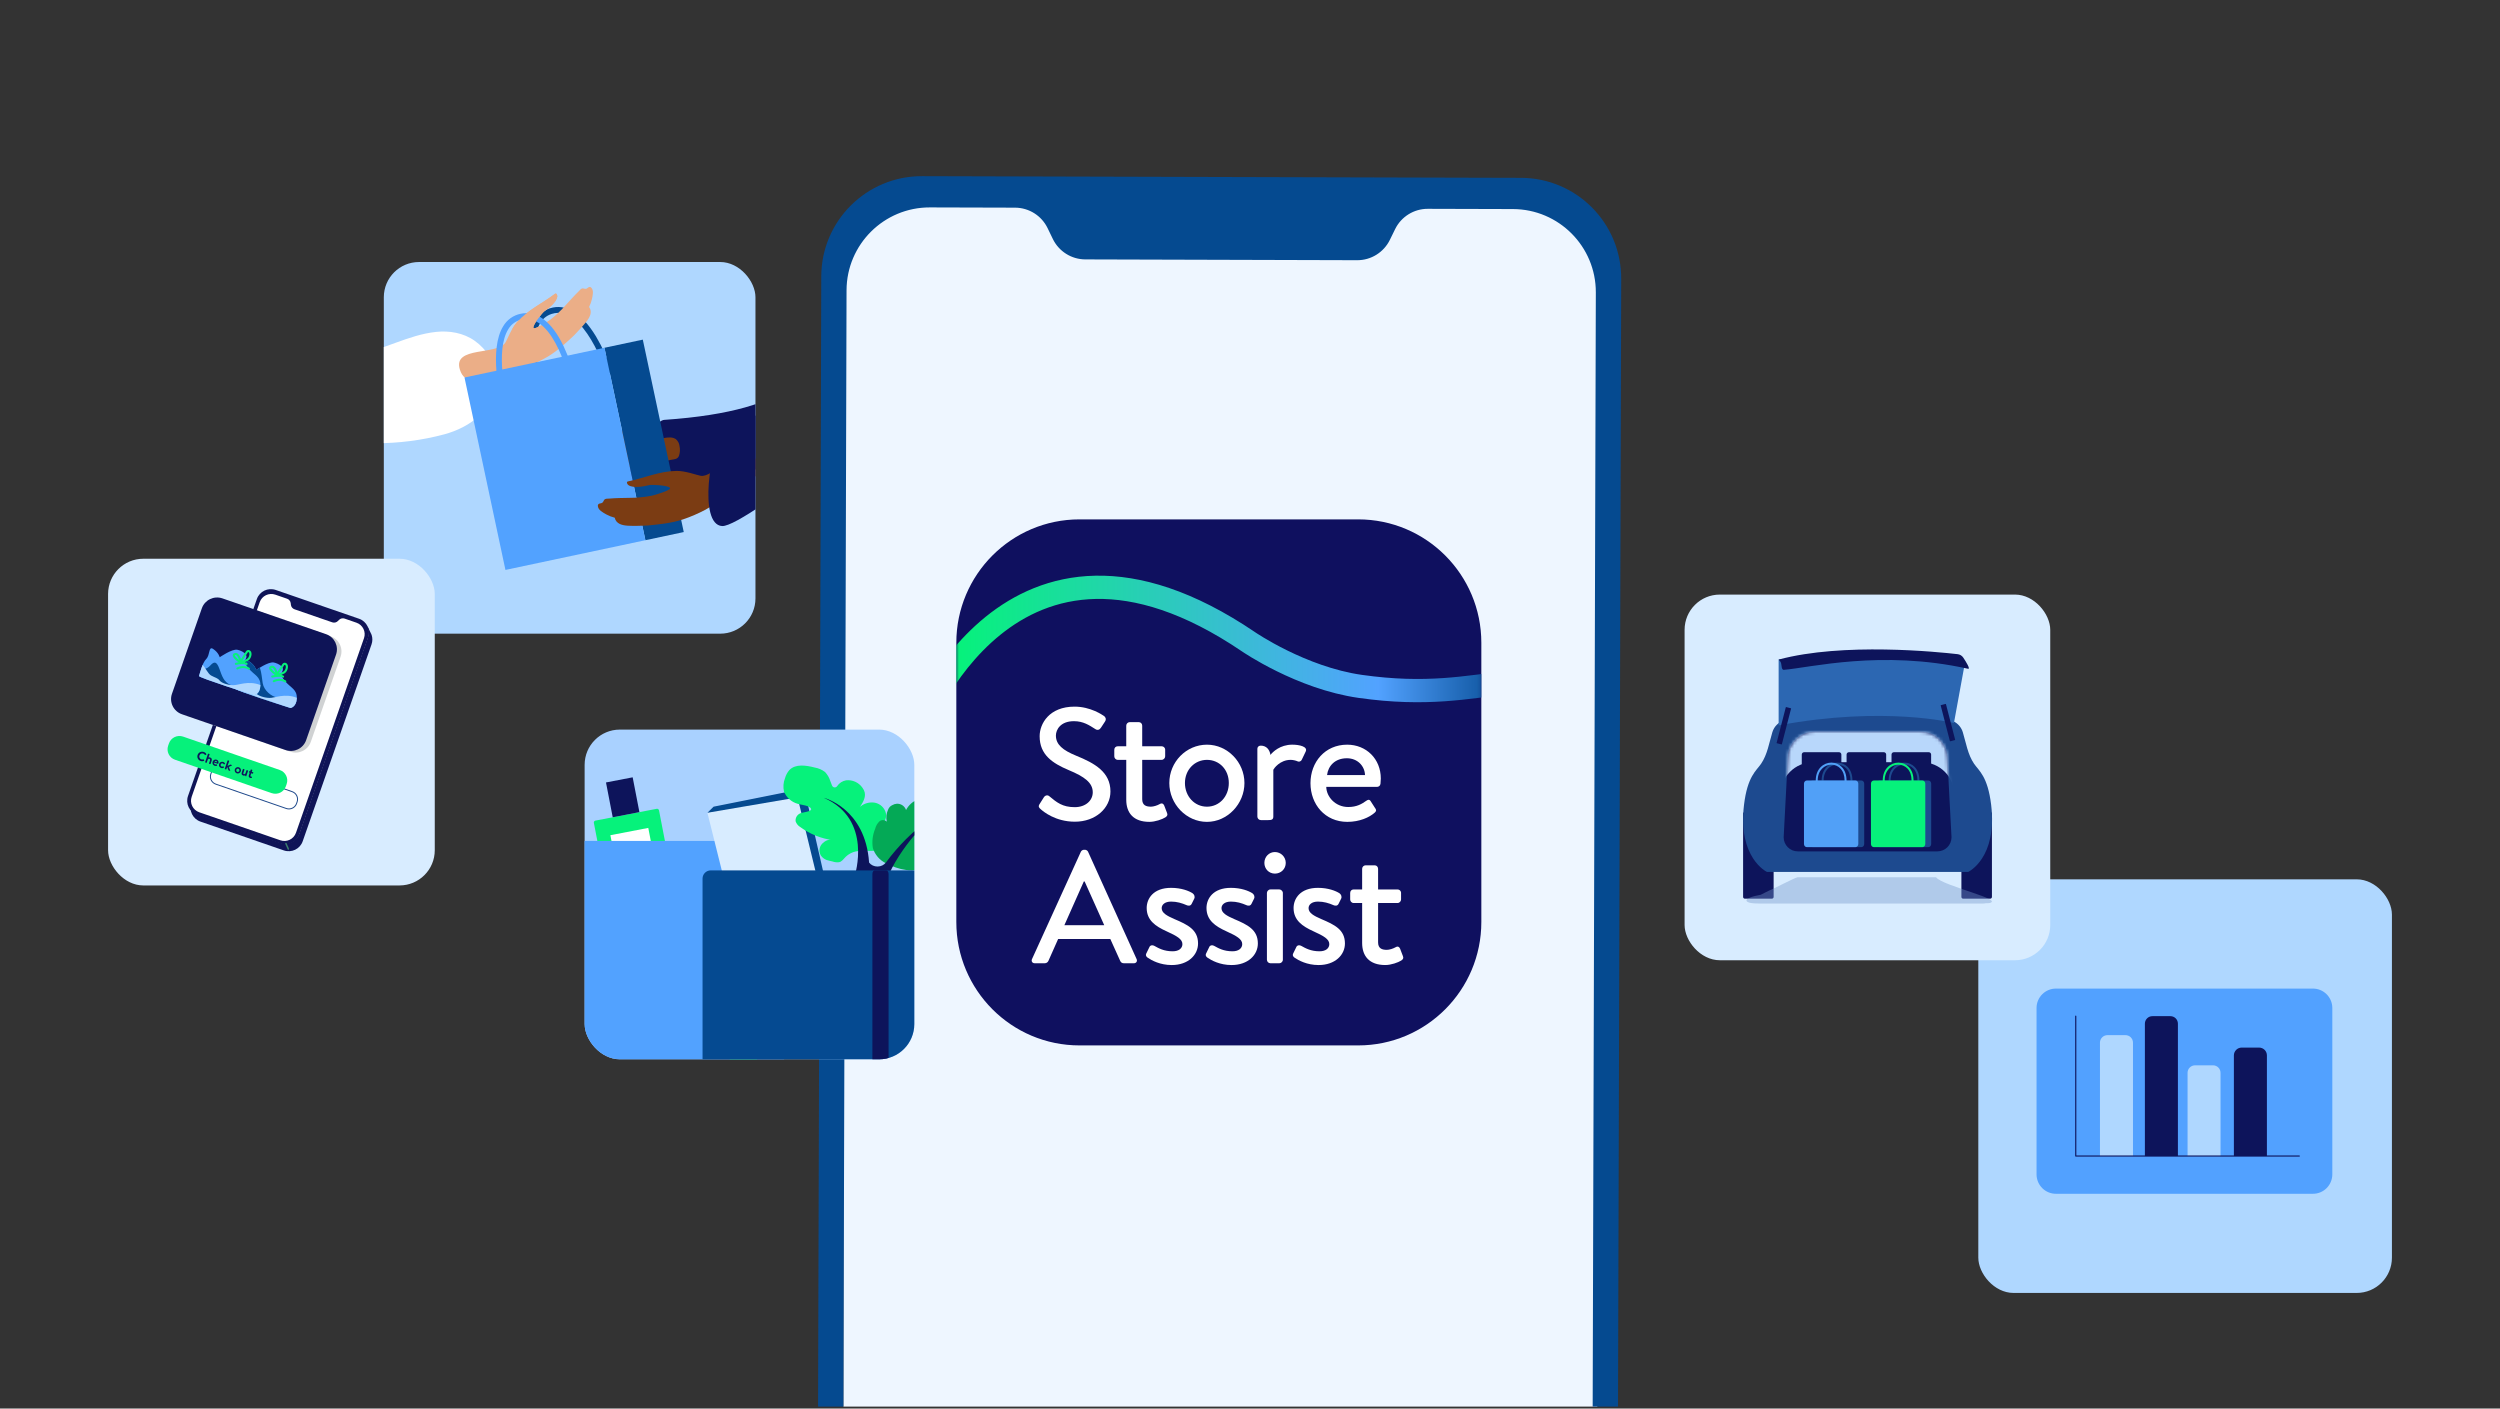 <svg width="820" height="462" viewBox="0 0 820 462" fill="none" xmlns="http://www.w3.org/2000/svg">
<rect x="0" y="0" width="820" height="462" fill="#333333" stroke="none"/>
<g clip-path="url(#clip0_1303_5)">
<g clip-path="url(#clip1_1303_5)">
<rect x="125.891" y="85.94" width="121.902" height="121.905" rx="11.558" fill="#AFD7FF"/>
<path d="M217.832 137.719C262.361 134.65 266.231 121.384 278.667 106.284L273.599 148.701C273.599 148.701 212.544 162.165 206.937 158.903C201.331 155.641 214.285 137.963 217.832 137.719Z" fill="#0D145B"/>
<path d="M200.814 122.029L198.972 122.617C198.898 122.385 191.505 99.612 180.973 102.96C180.073 103.235 179.241 103.698 178.533 104.318C177.826 104.938 177.258 105.701 176.868 106.556C173.194 113.976 178.497 128.914 178.551 129.062L176.734 129.72C176.506 129.077 171.099 113.892 175.135 105.701C175.642 104.614 176.372 103.645 177.277 102.856C178.182 102.067 179.241 101.476 180.388 101.12C185.598 99.468 190.787 102.639 195.457 110.301C197.651 114.011 199.447 117.942 200.814 122.029V122.029Z" fill="#054A90"/>
<path d="M155.729 111.8C151.99 109.134 147.311 108.406 143.012 108.866C133.743 109.856 125.577 114.965 116.412 116.41C114.87 116.64 113.31 116.731 111.752 116.682C110.826 116.682 109.9 116.603 108.979 116.509C108.618 116.469 108.256 116.425 107.9 116.375C107.959 116.375 106.647 116.153 106.503 116.123C104.827 115.769 103.173 115.315 101.552 114.763C100.736 114.486 99.927 114.184 99.125 113.857C98.63 113.664 98.135 113.457 97.684 113.249L97.476 113.16L96.773 112.819C92.88 110.875 89.187 108.555 85.746 105.894C84.968 105.3 84.206 104.697 83.453 104.073L82.601 103.341C82.129 102.936 81.664 102.525 81.205 102.11C79.279 100.378 77.412 98.578 75.58 96.743C68.305 89.467 61.561 81.617 53.941 74.731C51.96 72.936 48.865 72.342 46.954 74.489C45.349 76.294 44.874 79.712 46.8 81.676C46.8 82.143 46.874 82.607 47.018 83.051C50.415 93.274 53.81 103.496 57.204 113.719C56.93 114.005 56.7 114.33 56.52 114.683C55.178 117.424 56.169 120.011 58.392 121.851C82.656 141.963 116.407 150.332 145.681 142.472C154.03 140.232 162.77 134.256 162.473 123.968C162.339 118.942 159.69 114.604 155.729 111.8Z" fill="white"/>
<path d="M154.946 124.695C153.144 124.616 151.623 123.78 150.826 121.183C148.43 113.388 163.339 116.697 165.865 112.2C166.543 110.989 167.796 107.645 169.613 105.612C173.168 101.625 177.774 99.592 182.067 96.347C182.493 96.026 182.869 96.802 182.785 97.307C182.478 99.206 179.868 101.145 178.546 102.095C177.853 102.59 174.669 106.611 174.971 107.536C175.223 108.327 179.923 105.285 180.448 104.895C182.318 103.444 184.042 101.816 185.597 100.032C186.974 98.548 188.316 96.995 189.782 95.581C189.965 95.407 190.193 95.155 190.455 94.888C191.158 94.265 191.594 94.834 192.213 94.73C192.753 94.641 193.119 93.775 193.852 94.275C194.872 95.21 194.397 96.871 194.164 98.069C193.961 98.979 193.643 99.86 193.218 100.69C194.406 102.308 193.466 104.024 192.386 105.434C191.604 106.448 189.039 109.292 188.341 109.95C185.899 112.24 183.116 114.896 179.68 116.974C177.483 118.25 175.186 119.346 172.812 120.253C168.851 121.574 168.147 121.791 165.879 122.4C164.008 122.895 162.121 123.355 160.23 123.795C158.457 124.22 156.585 124.769 154.946 124.695Z" fill="#EBAE87"/>
<path d="M222.889 146.37C222.813 145.469 222.382 144.635 221.691 144.05C219.71 142.66 216.16 144.218 214.026 144.545C212.639 144.772 209.678 145.608 208.396 144.654C207.48 143.976 205.425 141.884 203.365 140.964C199.349 139.163 195.204 139.178 190.886 138.184C190.46 138.085 190.441 138.792 190.668 139.143C191.54 140.469 194.135 141.053 195.467 141.32C196.155 141.463 199.923 143.412 199.988 144.213C200.062 144.891 195.531 144.179 194.981 144.065C193.087 143.605 191.243 142.961 189.475 142.141C187.935 141.473 186.415 140.771 184.835 140.202C184.642 140.133 184.385 140.019 184.097 139.905C183.36 139.673 183.221 140.246 182.726 140.4C182.231 140.553 181.735 139.989 181.339 140.612C180.889 141.656 181.8 142.744 182.379 143.58C182.838 144.197 183.373 144.752 183.974 145.232C183.622 146.845 184.909 147.819 186.192 148.517C187.118 149.011 190.005 150.292 190.748 150.55C193.357 151.455 196.333 152.528 199.621 152.924C201.701 153.146 203.796 153.199 205.885 153.082C209.317 152.741 209.906 152.677 211.827 152.375C214.521 151.95 217.2 151.415 219.869 150.861C221.067 150.619 222.201 150.728 222.696 149.536C223.047 148.517 223.114 147.423 222.889 146.37V146.37Z" fill="#7B3C13"/>
<path d="M189.034 125.734L187.148 126.134C187.098 125.897 181.983 102.51 171.173 104.805C170.248 104.989 169.372 105.368 168.604 105.915C167.835 106.462 167.192 107.167 166.717 107.981C162.329 115.015 166.142 130.393 166.182 130.546L164.31 131.016C164.142 130.353 160.26 114.693 165.078 106.962C165.69 105.928 166.512 105.034 167.491 104.337C168.47 103.64 169.584 103.156 170.762 102.916C176.105 101.783 180.978 105.453 184.85 113.536C186.672 117.443 188.075 121.531 189.034 125.734V125.734Z" fill="#52A2FF"/>
<path d="M210.84 111.399L198.261 114.07L211.691 177.186L224.27 174.515L210.84 111.399Z" fill="#054A90"/>
<path d="M198.261 114.071L152.354 123.818L165.784 186.934L211.691 177.186L198.261 114.071Z" fill="#52A2FF"/>
<path d="M177.329 107.897C177.31 107.564 177.264 107.233 177.19 106.908C176.076 107.506 175.085 107.897 174.971 107.561C174.669 106.631 177.853 102.614 178.547 102.12C179.869 101.17 182.478 99.231 182.785 97.332C182.87 96.837 182.493 96.05 182.067 96.372C177.774 99.617 173.154 101.65 169.613 105.636C169.007 106.338 168.474 107.101 168.024 107.912C171.124 107.922 174.229 107.966 177.329 107.897Z" fill="#EBAE87"/>
<path d="M247.599 150.243C247.316 149.743 246.937 149.305 246.485 148.952C246.032 148.599 245.514 148.339 244.96 148.186C241.898 147.628 238.607 151.349 236.3 152.909C234.812 153.917 231.804 156.478 229.799 156.059C228.376 155.781 224.828 154.433 221.947 154.458C216.307 154.514 211.486 156.763 205.914 157.919C205.368 158.064 205.72 158.87 206.179 159.162C207.907 160.239 211.264 159.51 212.937 159.123C213.815 158.89 219.227 159.183 219.764 160.065C220.213 160.812 214.54 162.428 213.856 162.577C211.401 163.058 208.906 163.298 206.405 163.293C204.253 163.34 202.097 163.343 199.949 163.527C199.686 163.551 199.301 163.562 198.938 163.58C197.945 163.706 198.1 164.46 197.583 164.867C197.067 165.274 196.191 164.922 196.083 165.851C196.117 167.313 197.772 168.095 198.884 168.738C199.749 169.209 200.672 169.569 201.628 169.808C202.094 171.878 204.112 172.319 205.985 172.438C207.324 172.528 211.385 172.465 212.392 172.368C215.91 172.023 219.953 171.669 224.006 170.366C226.551 169.508 229.021 168.444 231.393 167.184C235.21 164.946 235.86 164.549 237.91 163.183C240.825 161.237 243.657 159.176 246.477 157.098C247.743 156.17 249.122 155.691 249.061 154.032C248.926 152.66 248.42 151.35 247.599 150.243V150.243Z" fill="#7B3C13"/>
<path d="M236.893 143.264C283.873 114.932 280.665 98.251 285.798 74.761L304.044 123.996C304.044 123.996 244.82 172.966 236.859 172.543C228.897 172.12 233.151 145.52 236.893 143.264Z" fill="#0D145B"/>
</g>
<rect x="35.448" y="183.268" width="107.155" height="107.158" rx="11.558" fill="#D8ECFF"/>
<g clip-path="url(#clip2_1303_5)">
<path d="M121.865 211.348L99.28 275.955C98.4 278.475 95.632 279.808 93.097 278.934L65.759 269.489C63.224 268.615 61.883 265.863 62.765 263.342L85.349 198.735C86.231 196.214 88.996 194.881 91.532 195.758L118.869 205.2H118.872C119.482 205.412 120.026 205.731 120.481 206.136L120.597 205.512L121.393 207.202L121.899 208.279C122.214 209.243 122.225 210.315 121.864 211.348H121.865Z" fill="#0F1457"/>
<path d="M121.9 208.279L121.394 207.201C121.606 207.538 121.776 207.901 121.9 208.279Z" fill="#0F1457"/>
<path d="M117.638 203.114L90.439 193.719C87.918 192.849 85.163 194.174 84.287 196.68L61.817 260.955C60.941 263.461 62.274 266.199 64.796 267.07L91.994 276.465C94.515 277.336 97.269 276.01 98.145 273.505L120.616 209.229C121.492 206.724 120.159 203.985 117.638 203.115" fill="white"/>
<path d="M117.774 202.949L90.434 193.505C87.9 192.629 85.132 193.961 84.251 196.48L61.666 261.088C60.785 263.607 62.125 266.359 64.659 267.235L91.999 276.678C94.533 277.554 97.301 276.222 98.182 273.703L120.767 209.095C121.648 206.576 120.308 203.824 117.774 202.949ZM97.078 273.156C96.349 275.24 94.06 276.342 91.964 275.618L65.347 266.424C63.251 265.7 62.142 263.425 62.87 261.341L85.187 197.509C85.915 195.425 88.204 194.323 90.3 195.047L94.186 196.39C94.821 196.609 95.273 197.168 95.352 197.831L95.42 198.399C95.499 199.062 95.952 199.622 96.586 199.84L108.993 204.128C109.627 204.347 110.331 204.186 110.807 203.715L111.215 203.311C111.69 202.84 112.396 202.678 113.029 202.898L116.915 204.241C119.011 204.965 120.119 207.24 119.391 209.324L97.076 273.157L97.078 273.156Z" fill="#0F1457"/>
<path d="M94.561 278.734C94.469 278.729 94.387 278.673 94.351 278.589L93.557 276.784C93.508 276.659 93.569 276.517 93.694 276.468C93.813 276.42 93.949 276.474 94.004 276.589L94.798 278.395C94.852 278.519 94.795 278.661 94.671 278.714C94.636 278.729 94.599 278.736 94.56 278.734" fill="#3A806C"/>
<path d="M94.606 265.485C94.344 265.47 94.087 265.419 93.841 265.334L70.737 257.354C69.271 256.847 68.496 255.256 69.004 253.799L69.196 253.25C69.707 251.795 71.307 251.024 72.772 251.529L95.877 259.51C97.342 260.018 98.117 261.608 97.609 263.065L97.418 263.615C97.004 264.793 95.857 265.556 94.604 265.487M93.947 265.031C95.243 265.478 96.659 264.797 97.11 263.509L97.302 262.959C97.75 261.671 97.064 260.264 95.77 259.815L72.665 251.833C71.37 251.388 69.955 252.069 69.502 253.356L69.311 253.904C68.86 255.192 69.545 256.6 70.842 257.048L93.947 265.03V265.031Z" fill="#1F498B"/>
<path d="M89.129 260.151L57.397 249.188C55.5 248.533 54.496 246.472 55.155 244.587L55.419 243.832C56.077 241.947 58.151 240.949 60.047 241.603L91.781 252.565C93.678 253.221 94.682 255.281 94.022 257.167L93.758 257.921C93.099 259.807 91.026 260.805 89.129 260.15" fill="#06F17B"/>
<path d="M95.226 246.557L61.373 234.862C58.619 233.911 57.163 230.921 58.12 228.184L67.882 200.255C68.839 197.518 71.846 196.071 74.6 197.021H74.602L108.457 208.716C111.211 209.667 112.667 212.657 111.71 215.394V215.397L101.946 243.327C100.989 246.064 97.981 247.512 95.228 246.56" fill="#D0D2D3"/>
<path d="M66.826 246.642C67.244 246.785 67.501 247.019 67.695 247.366C67.721 247.412 67.704 247.461 67.659 247.483L67.317 247.656C67.277 247.679 67.236 247.666 67.215 247.62C67.093 247.409 66.893 247.24 66.662 247.161C66.133 246.98 65.588 247.286 65.409 247.804C65.231 248.318 65.478 248.889 66.007 249.07C66.255 249.155 66.498 249.132 66.721 249.051C66.763 249.034 66.808 249.052 66.824 249.087L66.99 249.437C67.012 249.477 66.986 249.527 66.947 249.546C66.572 249.722 66.172 249.727 65.805 249.602C64.978 249.32 64.537 248.439 64.821 247.616C65.105 246.794 65.999 246.359 66.826 246.641V246.642Z" fill="#0D145B"/>
<path d="M68.217 247.264C68.233 247.219 68.293 247.189 68.339 247.204L68.673 247.318C68.723 247.336 68.748 247.394 68.734 247.44L68.385 248.447C68.509 248.398 68.701 248.375 68.929 248.453C69.537 248.661 69.558 249.136 69.394 249.614L69.064 250.568C69.047 250.617 68.988 250.642 68.942 250.628L68.608 250.513C68.558 250.496 68.531 250.442 68.547 250.392L68.878 249.434C68.969 249.171 68.905 248.97 68.677 248.893C68.454 248.817 68.282 248.914 68.166 249.09L67.805 250.138C67.786 250.191 67.748 250.221 67.673 250.194L67.347 250.082C67.301 250.066 67.27 250.01 67.287 249.961L68.217 247.264Z" fill="#0D145B"/>
<path d="M71.058 249.179C71.554 249.348 71.807 249.844 71.631 250.358C71.621 250.387 71.594 250.451 71.58 250.479C71.558 250.527 71.499 250.548 71.459 250.535L70.234 250.117C70.158 250.352 70.281 250.624 70.558 250.72C70.749 250.785 70.905 250.76 71.016 250.72C71.075 250.698 71.126 250.71 71.141 250.762L71.228 251.031C71.248 251.079 71.236 251.125 71.177 251.152C70.963 251.236 70.687 251.275 70.376 251.168C69.806 250.974 69.565 250.386 69.752 249.843C69.937 249.308 70.491 248.987 71.058 249.18V249.179ZM71.154 250.053C71.209 249.865 71.11 249.671 70.9 249.598C70.668 249.519 70.471 249.609 70.38 249.788L71.154 250.052V250.053Z" fill="#0D145B"/>
<path d="M73.221 249.917C73.518 250.018 73.707 250.226 73.822 250.48C73.849 250.536 73.81 250.581 73.755 250.609L73.515 250.74C73.458 250.77 73.42 250.734 73.396 250.685C73.334 250.568 73.25 250.452 73.072 250.391C72.775 250.29 72.488 250.449 72.388 250.741C72.286 251.036 72.408 251.336 72.707 251.438C72.917 251.51 73.069 251.433 73.184 251.366C73.225 251.344 73.285 251.354 73.309 251.396L73.442 251.615C73.472 251.672 73.478 251.724 73.428 251.762C73.18 251.957 72.873 252.018 72.534 251.903C71.976 251.712 71.671 251.135 71.869 250.564C72.061 250.005 72.657 249.726 73.223 249.919L73.221 249.917Z" fill="#0D145B"/>
<path d="M74.652 249.459C74.668 249.414 74.728 249.385 74.773 249.4L75.108 249.514C75.158 249.531 75.183 249.59 75.168 249.635L74.613 251.243L75.499 250.805C75.542 250.787 75.585 250.77 75.638 250.787L76.026 250.921C76.105 250.947 76.104 251.044 76.04 251.082L75.028 251.563L75.516 252.718C75.547 252.789 75.491 252.861 75.412 252.834L75.006 252.696C74.973 252.684 74.942 252.656 74.937 252.63L74.513 251.53L74.235 252.331C74.218 252.38 74.163 252.407 74.114 252.391L73.779 252.276C73.733 252.26 73.703 252.205 73.719 252.155L74.649 249.458L74.652 249.459Z" fill="#0D145B"/>
<path d="M78.352 251.668C78.893 251.853 79.175 252.455 78.992 252.99C78.804 253.533 78.209 253.839 77.666 253.654C77.128 253.47 76.847 252.865 77.035 252.322C77.219 251.787 77.814 251.485 78.352 251.668ZM77.828 253.185C78.106 253.28 78.411 253.118 78.512 252.826C78.614 252.535 78.468 252.231 78.191 252.137C77.914 252.042 77.616 252.198 77.516 252.485C77.417 252.773 77.553 253.091 77.83 253.185H77.828Z" fill="#0D145B"/>
<path d="M79.677 252.267C79.696 252.214 79.749 252.191 79.799 252.207L80.134 252.322C80.183 252.339 80.211 252.39 80.194 252.443L79.846 253.45C79.759 253.702 79.802 253.859 80.037 253.939C80.248 254.01 80.412 253.855 80.498 253.7L80.854 252.668C80.879 252.593 80.91 252.585 80.989 252.613L81.312 252.724C81.361 252.741 81.389 252.792 81.372 252.845L80.772 254.584C80.756 254.629 80.709 254.659 80.644 254.636C80.47 254.576 80.409 254.446 80.427 254.301C80.288 254.368 80.039 254.462 79.757 254.366C79.166 254.164 79.165 253.755 79.331 253.273L79.679 252.266L79.677 252.267Z" fill="#0D145B"/>
<path d="M81.717 253.376C81.668 253.358 81.646 253.301 81.661 253.256L81.757 252.976C81.776 252.923 81.826 252.899 81.875 252.915L82.061 252.979L82.243 252.453C82.261 252.404 82.32 252.379 82.365 252.394L82.704 252.509C82.753 252.527 82.776 252.58 82.76 252.629L82.578 253.155L83.025 253.306C83.075 253.324 83.103 253.374 83.085 253.427L82.989 253.707C82.973 253.752 82.917 253.783 82.867 253.767L82.42 253.615L82.156 254.38C82.092 254.565 82.15 254.668 82.27 254.709C82.353 254.737 82.472 254.75 82.53 254.747C82.591 254.745 82.627 254.786 82.621 254.834L82.589 255.099C82.585 255.152 82.551 255.183 82.496 255.192C82.417 255.207 82.222 255.209 82.024 255.141C81.634 255.008 81.478 254.674 81.626 254.243L81.903 253.442L81.717 253.378V253.376Z" fill="#0D145B"/>
<path d="M93.668 246.014L59.671 234.27C56.905 233.315 55.444 230.313 56.405 227.563L66.209 199.517C67.17 196.768 70.19 195.315 72.954 196.269H72.957L106.954 208.013C109.718 208.969 111.181 211.972 110.22 214.72V214.722L100.415 242.77C99.454 245.519 96.434 246.973 93.668 246.017" fill="#0E1457"/>
<path d="M81.839 217.018C83.693 218.247 84.01 219.755 84.01 219.755C84.01 219.755 88.1 216.918 89.807 217.297C91.513 217.677 93.125 218.784 92.749 219.847C92.373 220.91 91.686 221.321 93.568 223.5C95.45 225.678 97.451 226.144 97.352 229.023C97.255 231.903 95.296 232.233 95.296 232.233C95.296 232.233 77.047 226.434 77.229 225.917C77.412 225.401 78.25 221.653 79.582 220.338C80.914 219.023 80.305 216 81.839 217.018Z" fill="#52A2FF"/>
<path d="M79.582 220.338C80.914 219.023 80.305 216 81.839 217.018C83.693 218.247 84.01 219.755 84.01 219.755C84.01 219.755 84.51 219.408 85.233 218.973C85.817 220.703 85.911 222.584 86.164 224.072C86.585 226.554 89.066 228.418 90.696 228.707C91.924 228.925 90.421 229.917 89.604 230.394C84.266 228.648 77.113 226.241 77.228 225.916C77.412 225.4 78.25 221.651 79.582 220.337V220.338Z" fill="#054A91"/>
<path d="M95.296 232.234C95.296 232.234 77.047 226.435 77.229 225.919C77.351 225.574 77.764 223.794 78.422 222.256C79.217 222.99 80.14 225.176 81.189 225.746C82.597 226.51 83.34 226.552 83.97 227.371C84.601 228.189 86.528 228.862 88.402 228.92C90.101 228.972 93.386 227.304 97.354 228.869C97.354 228.921 97.354 228.971 97.352 229.026C97.255 231.906 95.296 232.236 95.296 232.236V232.234Z" fill="#B0D8FF"/>
<path d="M89.686 223.762C89.777 223.794 89.88 223.787 89.971 223.737C90.043 223.697 91.775 222.752 93.378 223.794C93.538 223.898 93.754 223.852 93.858 223.691C93.964 223.53 93.918 223.315 93.758 223.211C91.801 221.937 89.721 223.083 89.632 223.132C89.465 223.227 89.405 223.438 89.498 223.606C89.541 223.683 89.608 223.737 89.686 223.763V223.762Z" fill="#06F27B"/>
<path d="M89.203 222.241C89.263 222.262 89.33 222.266 89.397 222.25C90.342 222.025 92.053 221.819 92.62 222.221C92.777 222.331 92.994 222.294 93.105 222.137C93.216 221.98 93.18 221.763 93.023 221.653C92.016 220.939 89.52 221.508 89.239 221.574C89.053 221.619 88.936 221.806 88.979 221.993C89.007 222.113 89.094 222.204 89.201 222.241H89.203Z" fill="#06F27B"/>
<path d="M90.631 221.738C90.307 221.608 90.047 221.339 89.948 221.227C89.485 220.886 88.163 219.833 88.283 219.036C88.308 218.871 88.416 218.572 88.857 218.417C89.177 218.304 89.501 218.329 89.792 218.487C90.276 218.751 90.679 219.38 90.991 220.362C91.499 219.572 92.319 218.293 92.622 217.819C92.888 217.401 93.37 217.254 93.794 217.46C94.326 217.718 94.682 218.486 94.279 219.624C93.826 220.902 92.754 221.207 92.045 221.409C91.826 221.472 91.579 221.541 91.508 221.608C91.347 221.755 91.149 221.826 90.934 221.811C90.919 221.811 90.903 221.809 90.888 221.807L90.713 222.08L90.631 221.739V221.738ZM89.085 219.073C89.006 219.101 88.975 219.129 88.971 219.134C88.915 219.323 89.517 220.042 90.357 220.662C90.005 219.511 89.622 219.187 89.458 219.098C89.433 219.085 89.408 219.073 89.383 219.063C89.288 219.03 89.193 219.033 89.086 219.071L89.085 219.073ZM93.207 218.192C92.889 218.688 92.002 220.071 91.504 220.847C91.614 220.809 91.733 220.775 91.859 220.739C92.497 220.558 93.292 220.332 93.624 219.393C93.9 218.615 93.694 218.185 93.488 218.085C93.478 218.081 93.47 218.077 93.461 218.075C93.365 218.042 93.275 218.081 93.204 218.192H93.207Z" fill="#06F27B"/>
<path d="M69.89 212.841C71.744 214.071 72.062 215.578 72.062 215.578C72.062 215.578 76.151 212.741 77.858 213.121C79.565 213.5 81.176 214.607 80.8 215.67C80.424 216.733 79.737 217.145 81.619 219.323C83.501 221.501 85.503 221.967 85.404 224.846C85.306 227.726 83.348 228.056 83.348 228.056C83.348 228.056 65.098 222.257 65.28 221.741C65.464 221.224 66.302 217.476 67.633 216.161C68.965 214.847 68.356 211.823 69.89 212.841Z" fill="#52A2FF"/>
<path d="M75.735 224.688C73.337 223.758 72.796 221.614 71.936 219.304C71.075 216.994 70.304 216.806 68.988 218.273C67.671 219.741 66.62 219.183 66.593 219.717C66.566 220.25 67.968 222.716 69.859 223.34C71.751 223.963 75.822 225.061 75.822 225.061L75.736 224.688H75.735Z" fill="#054A91"/>
<path d="M83.348 228.057C83.348 228.057 65.098 222.258 65.28 221.742C65.402 221.397 65.816 219.617 66.473 218.079C67.268 218.813 68.192 220.999 69.24 221.569C70.648 222.333 71.391 222.375 72.022 223.194C72.652 224.012 74.58 224.685 76.454 224.743C78.152 224.794 81.437 223.127 85.405 224.692C85.405 224.744 85.405 224.795 85.404 224.849C85.306 227.729 83.348 228.059 83.348 228.059V228.057Z" fill="#B0D8FF"/>
<path d="M77.737 219.585C77.829 219.617 77.932 219.61 78.023 219.56C78.095 219.52 79.827 218.575 81.429 219.617C81.591 219.721 81.805 219.676 81.91 219.515C82.016 219.354 81.97 219.138 81.81 219.034C79.853 217.761 77.772 218.906 77.684 218.956C77.517 219.05 77.456 219.262 77.55 219.429C77.593 219.507 77.66 219.56 77.737 219.586V219.585Z" fill="#06F27B"/>
<path d="M77.254 218.064C77.315 218.085 77.382 218.089 77.448 218.073C78.394 217.849 80.104 217.641 80.672 218.044C80.829 218.155 81.045 218.117 81.156 217.96C81.268 217.803 81.231 217.586 81.075 217.476C80.067 216.763 77.572 217.331 77.29 217.397C77.105 217.443 76.988 217.629 77.031 217.817C77.059 217.936 77.146 218.027 77.253 218.064H77.254Z" fill="#06F27B"/>
<path d="M78.682 217.561C78.358 217.431 78.099 217.162 78 217.05C77.537 216.709 76.214 215.656 76.334 214.859C76.36 214.694 76.467 214.395 76.909 214.24C77.229 214.127 77.552 214.152 77.843 214.31C78.328 214.574 78.731 215.203 79.042 216.185C79.55 215.395 80.37 214.116 80.673 213.642C80.939 213.224 81.422 213.077 81.846 213.283C82.377 213.541 82.733 214.309 82.33 215.447C81.878 216.725 80.805 217.03 80.096 217.232C79.878 217.295 79.63 217.364 79.559 217.431C79.398 217.578 79.2 217.649 78.985 217.634C78.97 217.634 78.954 217.632 78.939 217.63L78.764 217.903L78.682 217.562V217.561ZM77.136 214.896C77.057 214.924 77.026 214.952 77.022 214.957C76.966 215.146 77.569 215.865 78.408 216.485C78.056 215.334 77.673 215.01 77.51 214.921C77.484 214.908 77.459 214.896 77.435 214.886C77.34 214.853 77.245 214.856 77.138 214.894L77.136 214.896ZM81.258 214.015C80.941 214.511 80.053 215.894 79.555 216.67C79.665 216.632 79.784 216.598 79.91 216.562C80.548 216.381 81.344 216.155 81.675 215.216C81.951 214.438 81.745 214.008 81.539 213.908C81.53 213.904 81.522 213.9 81.512 213.898C81.416 213.865 81.326 213.904 81.255 214.015H81.258Z" fill="#06F27B"/>
</g>
<rect x="276.626" y="62.766" width="247.281" height="444.379" rx="21.672" fill="#EEF6FF"/>
<g clip-path="url(#clip3_1303_5)">
<path d="M445.472 170.354H354.082C331.765 170.354 313.674 188.481 313.674 210.841V302.409C313.674 324.769 331.765 342.896 354.082 342.896H445.472C467.788 342.896 485.88 324.769 485.88 302.409V210.841C485.88 188.481 467.788 170.354 445.472 170.354Z" fill="#0F105F"/>
<path d="M341.002 263.702L342.361 261.552C342.778 260.871 343.565 260.662 344.14 261.134C346.599 263.18 348.482 264.75 352.512 264.75C356.121 264.75 358.424 262.55 358.424 259.874C358.424 256.73 355.703 254.738 350.524 252.588C345.186 250.333 341.002 247.557 341.002 241.474C341.002 237.386 344.14 231.775 352.458 231.775C357.688 231.775 361.613 234.501 362.138 234.869C362.555 235.132 362.975 235.866 362.45 236.651L361.142 238.643C360.725 239.324 360.042 239.641 359.312 239.169C357.271 237.858 355.283 236.547 352.249 236.547C347.853 236.547 346.336 239.324 346.336 241.265C346.336 244.254 348.637 246.087 352.979 247.87C359.047 250.333 364.226 253.218 364.226 259.611C364.226 265.064 359.359 269.519 352.559 269.519C346.175 269.519 342.149 266.162 341.312 265.377C340.841 264.956 340.424 264.592 340.999 263.699L341.002 263.702Z" fill="white"/>
<path d="M366.638 249.231C365.958 249.231 365.487 248.655 365.487 248.079V245.929C365.487 245.248 365.958 244.776 366.638 244.776H369.409V238.013C369.409 237.383 369.934 236.86 370.559 236.86H373.543C374.172 236.86 374.642 237.383 374.642 238.013V244.776H381.026C381.655 244.776 382.176 245.248 382.176 245.929V248.079C382.176 248.655 381.652 249.231 381.026 249.231H374.642V262.125C374.642 264.17 375.951 264.588 377.521 264.588C378.305 264.588 379.563 264.221 380.451 263.699C381.184 263.277 381.655 263.699 381.864 264.221L382.805 266.684C383.068 267.315 382.805 267.732 382.23 268.1C381.235 268.73 378.934 269.569 376.997 269.569C371.767 269.569 369.412 266.634 369.412 262.334V249.228H366.641L366.638 249.231Z" fill="white"/>
<path d="M395.883 244.254C402.633 244.254 408.176 250.02 408.176 256.834C408.176 263.648 402.63 269.573 395.883 269.573C389.136 269.573 383.536 263.753 383.536 256.834C383.536 249.916 389.082 244.254 395.883 244.254ZM395.883 264.592C399.912 264.592 403.05 261.289 403.05 256.834C403.05 252.379 399.912 249.235 395.883 249.235C391.853 249.235 388.661 252.484 388.661 256.834C388.661 261.185 391.799 264.592 395.883 264.592Z" fill="white"/>
<path d="M412.414 245.616C412.414 245.039 412.834 244.568 413.513 244.568C415.397 244.568 416.443 245.878 416.705 247.607C417.438 246.664 419.843 244.251 423.873 244.251C426.173 244.251 429.052 244.881 428.269 246.505L427.014 249.127C426.701 249.808 426.072 249.966 425.548 249.703C425.181 249.494 424.081 249.232 423.351 249.232C419.793 249.232 417.859 252.062 417.65 252.48V267.84C417.65 268.888 416.971 268.993 415.975 268.993H413.567C412.938 268.993 412.417 268.467 412.417 267.84V245.616H412.414Z" fill="white"/>
<path d="M441.867 244.254C448.146 244.254 452.905 248.918 452.905 255.368C452.905 255.786 452.852 256.625 452.801 257.047C452.747 257.677 452.226 258.095 451.701 258.095H435.012C435.066 261.343 437.996 264.7 442.233 264.7C445.005 264.7 446.68 263.702 448.146 262.654C448.671 262.287 449.142 262.128 449.559 262.759L450.971 264.959C451.389 265.485 451.6 265.957 450.867 266.583C449.142 268.103 445.95 269.573 441.921 269.573C434.595 269.573 429.836 263.807 429.836 256.888C429.836 249.97 434.595 244.254 441.87 244.254H441.867ZM447.726 254.212C447.622 251.277 445.318 248.709 441.762 248.709C437.942 248.709 435.641 251.173 435.275 254.212H447.726Z" fill="white"/>
<path d="M338.493 314.588L354.553 279.312C354.711 278.998 355.182 278.735 355.441 278.735H355.966C356.228 278.735 356.699 278.998 356.854 279.312L372.81 314.588C373.122 315.269 372.705 315.95 371.922 315.95H368.626C367.997 315.95 367.63 315.636 367.421 315.165L364.179 307.983H347.073L343.881 315.165C343.723 315.532 343.306 315.95 342.677 315.95H339.381C338.597 315.95 338.177 315.269 338.493 314.588ZM362.191 303.474L355.757 289.111H355.495L349.111 303.474H362.191Z" fill="white"/>
<path d="M376.368 314.066C376.002 313.803 375.689 313.331 375.951 312.809L377.051 310.555C377.313 310.029 377.993 309.874 378.622 310.241C380.034 311.026 381.76 312.024 384.639 312.024C386.68 312.024 387.831 311.026 387.831 309.665C387.831 308.041 386.001 306.992 382.651 305.473C378.938 303.794 376.113 301.803 376.113 297.819C376.113 294.78 378.258 291.214 384.117 291.214C387.467 291.214 389.976 292.212 391.181 292.997C391.756 293.415 392.018 294.15 391.705 294.78L390.868 296.458C390.501 297.193 389.768 297.139 389.297 296.93C387.622 296.195 386.001 295.723 384.117 295.723C382.025 295.723 381.03 296.771 381.03 297.873C381.03 299.447 382.755 300.391 385.163 301.439C389.61 303.326 392.96 304.95 392.96 309.459C392.96 313.234 389.718 316.536 384.326 316.536C380.509 316.536 377.734 315.016 376.375 314.073L376.368 314.066Z" fill="white"/>
<path d="M395.987 314.066C395.62 313.803 395.307 313.331 395.57 312.809L396.67 310.555C396.932 310.029 397.611 309.874 398.24 310.241C399.653 311.026 401.378 312.024 404.257 312.024C406.299 312.024 407.449 311.026 407.449 309.665C407.449 308.041 405.62 306.992 402.27 305.473C398.556 303.794 395.731 301.803 395.731 297.819C395.731 294.78 397.877 291.214 403.736 291.214C407.086 291.214 409.595 292.212 410.799 292.997C411.374 293.415 411.637 294.15 411.324 294.78L410.486 296.458C410.12 297.193 409.387 297.139 408.916 296.93C407.241 296.195 405.62 295.723 403.736 295.723C401.644 295.723 400.649 296.771 400.649 297.873C400.649 299.447 402.374 300.391 404.782 301.439C409.229 303.326 412.578 304.95 412.578 309.459C412.578 313.234 409.336 316.536 403.945 316.536C400.127 316.536 397.352 315.016 395.994 314.073L395.987 314.066Z" fill="white"/>
<path d="M414.714 283.032C414.714 281.041 416.231 279.467 418.168 279.467C420.105 279.467 421.727 281.041 421.727 283.032C421.727 285.024 420.156 286.544 418.168 286.544C416.18 286.544 414.714 284.97 414.714 283.032ZM415.551 292.886C415.551 292.31 416.076 291.733 416.702 291.733H419.631C420.206 291.733 420.781 292.31 420.781 292.886V314.797C420.781 315.428 420.206 315.95 419.631 315.95H416.702C416.073 315.95 415.551 315.424 415.551 314.797V292.886Z" fill="white"/>
<path d="M424.548 314.066C424.182 313.803 423.869 313.331 424.131 312.809L425.231 310.555C425.494 310.029 426.173 309.874 426.802 310.241C428.214 311.026 429.94 312.024 432.819 312.024C434.861 312.024 436.011 311.026 436.011 309.665C436.011 308.041 434.181 306.992 430.831 305.473C427.118 303.794 424.293 301.803 424.293 297.819C424.293 294.78 426.439 291.214 432.298 291.214C435.648 291.214 438.157 292.212 439.361 292.997C439.936 293.415 440.198 294.15 439.885 294.78L439.048 296.458C438.681 297.193 437.948 297.139 437.477 296.93C435.802 296.195 434.181 295.723 432.298 295.723C430.206 295.723 429.21 296.771 429.21 297.873C429.21 299.447 430.935 300.391 433.344 301.439C437.79 303.326 441.14 304.95 441.14 309.459C441.14 313.234 437.898 316.536 432.506 316.536C428.689 316.536 425.914 315.016 424.555 314.073L424.548 314.066Z" fill="white"/>
<path d="M444.009 296.192C443.33 296.192 442.859 295.616 442.859 295.039V292.889C442.859 292.209 443.33 291.737 444.009 291.737H446.781V284.973C446.781 284.343 447.302 283.821 447.931 283.821H450.914C451.543 283.821 452.014 284.343 452.014 284.973V291.737H458.398C459.027 291.737 459.548 292.209 459.548 292.889V295.039C459.548 295.616 459.027 296.192 458.398 296.192H452.014V309.085C452.014 311.131 453.322 311.549 454.89 311.549C455.673 311.549 456.931 311.181 457.819 310.659C458.552 310.238 459.023 310.659 459.232 311.181L460.174 313.645C460.436 314.275 460.174 314.693 459.598 315.06C458.603 315.69 456.302 316.53 454.368 316.53C449.138 316.53 446.784 313.594 446.784 309.294V296.189H444.013L444.009 296.192Z" fill="white"/>
<mask id="mask0_1303_5" style="mask-type:luminance" maskUnits="userSpaceOnUse" x="313" y="170" width="173" height="173">
<path d="M445.472 170.354H354.082C331.765 170.354 313.674 188.481 313.674 210.841V302.409C313.674 324.769 331.765 342.896 354.082 342.896H445.472C467.788 342.896 485.88 324.769 485.88 302.409V210.841C485.88 188.481 467.788 170.354 445.472 170.354Z" fill="white"/>
</mask>
<g mask="url(#mask0_1303_5)">
<path d="M300.812 239.977C300.812 239.977 330.935 157.272 409.477 210.48C409.477 210.48 426.738 222.376 446.188 225.139C467.919 228.226 481.224 225.379 494.853 223.795" stroke="url(#paint0_linear_1303_5)" stroke-width="7.628" stroke-linecap="round" stroke-linejoin="round"/>
</g>
</g>
<path d="M498.883 58.334L302.44 57.78C284.232 57.727 269.428 72.443 269.374 90.652L268.053 557.663C268 575.871 282.716 590.676 300.924 590.729L497.367 591.283C515.575 591.336 530.379 576.619 530.433 558.411L531.754 91.4C531.807 73.191 517.091 58.387 498.883 58.334ZM522.13 557.32C522.089 572.382 509.848 584.554 494.786 584.513L303.546 583.974C288.485 583.933 276.314 571.692 276.355 556.63L277.666 95.225C277.707 80.162 289.947 67.991 305.009 68.032L332.932 68.113C337.491 68.129 341.637 70.737 343.617 74.84L345.318 78.358C347.298 82.461 351.447 85.078 356.004 85.085L445.151 85.349C449.711 85.365 453.871 82.769 455.874 78.678L457.595 75.165C459.597 71.073 463.766 68.475 468.318 68.493L496.24 68.574C511.302 68.615 523.473 80.856 523.432 95.918L522.124 557.332L522.13 557.32Z" fill="#054A90"/>
<g clip-path="url(#clip4_1303_5)">
<rect x="648.887" y="288.417" width="135.665" height="135.668" rx="11.558" fill="#AFD7FF"/>
<path d="M758.599 391.56H674.386C672.704 391.574 671.085 390.918 669.886 389.734C668.686 388.55 668.002 386.936 667.986 385.247V330.571C668.002 328.881 668.685 327.267 669.885 326.083C671.085 324.9 672.704 324.243 674.386 324.258H758.599C760.281 324.243 761.9 324.899 763.101 326.083C764.301 327.267 764.985 328.881 765.001 330.571V385.247C764.984 386.937 764.301 388.551 763.1 389.735C761.9 390.918 760.281 391.575 758.599 391.56" fill="#52A1FF"/>
<path d="M699.618 379.186H688.785V341.968C688.792 341.315 689.056 340.692 689.52 340.235C689.983 339.778 690.608 339.524 691.257 339.529H697.146C697.795 339.524 698.42 339.778 698.883 340.235C699.347 340.692 699.611 341.315 699.618 341.968V379.186Z" fill="#AFD7FF"/>
<path d="M714.354 379.188H703.523V335.74C703.53 335.088 703.794 334.465 704.257 334.008C704.72 333.551 705.344 333.297 705.993 333.301H711.882C712.531 333.296 713.156 333.55 713.619 334.007C714.083 334.464 714.347 335.087 714.354 335.74V379.188Z" fill="#0D145B"/>
<path d="M728.341 379.186H717.52V351.864C717.526 351.215 717.788 350.594 718.247 350.138C718.707 349.681 719.327 349.425 719.973 349.425H725.861C726.511 349.42 727.136 349.674 727.599 350.131C728.062 350.588 728.327 351.211 728.334 351.864L728.341 379.186Z" fill="#AFD7FF"/>
<path d="M740.984 343.608H735.276C733.861 343.608 732.713 344.755 732.713 346.17V379.188H743.546V346.17C743.546 344.755 742.399 343.608 740.984 343.608Z" fill="#0D145B"/>
<path d="M754.17 379.375H680.848C680.798 379.375 680.75 379.355 680.714 379.32C680.679 379.284 680.659 379.236 680.659 379.186V333.296C680.659 333.245 680.679 333.197 680.714 333.162C680.75 333.126 680.798 333.106 680.848 333.106C680.898 333.106 680.946 333.126 680.981 333.162C681.017 333.197 681.037 333.245 681.037 333.296V378.996H754.17C754.22 378.996 754.268 379.016 754.303 379.052C754.339 379.087 754.359 379.136 754.359 379.186C754.359 379.236 754.339 379.284 754.303 379.32C754.268 379.355 754.22 379.375 754.17 379.375Z" fill="#0D145B"/>
</g>
<rect x="552.546" y="195.022" width="119.935" height="119.939" rx="11.558" fill="#D8ECFF"/>
<g clip-path="url(#clip5_1303_5)">
<path d="M581.177 266.325H572.31C571.993 266.325 571.736 266.582 571.736 266.899V294.194C571.736 294.51 571.993 294.767 572.31 294.767H581.177C581.494 294.767 581.751 294.51 581.751 294.194V266.899C581.751 266.582 581.494 266.325 581.177 266.325Z" fill="#0D145B"/>
<path d="M652.781 266.325H643.914C643.597 266.325 643.34 266.582 643.34 266.899V294.194C643.34 294.51 643.597 294.767 643.914 294.767H652.781C653.098 294.767 653.355 294.51 653.355 294.194V266.899C653.355 266.582 653.098 266.325 652.781 266.325Z" fill="#0D145B"/>
<path d="M653.098 263.987C651.966 254.579 649.035 252.775 647.506 250.532C645.422 247.473 644.875 243.72 643.797 240.148C643.219 238.229 641.679 236.74 639.722 236.205C632.645 234.269 621.214 234.434 612.568 234.443C603.921 234.434 592.492 234.269 585.413 236.205C583.456 236.74 581.916 238.229 581.338 240.148C580.26 243.72 579.713 247.473 577.629 250.532C576.101 252.775 573.17 254.579 572.037 263.987C569.933 281.463 579.55 285.984 579.55 285.984H645.585C645.585 285.984 655.201 281.463 653.098 263.987Z" fill="#1D4A8F"/>
<path d="M635.475 279.251H589.661C587.119 279.251 585.04 277.173 585.04 274.633L586.393 248.807C586.393 243.973 590.351 240.016 595.189 240.016H629.948C634.785 240.016 638.744 243.972 638.744 248.807L640.097 274.633C640.097 277.173 638.018 279.251 635.476 279.251H635.475Z" fill="#0D145B"/>
<mask id="mask1_1303_5" style="mask-type:luminance" maskUnits="userSpaceOnUse" x="585" y="240" width="56" height="40">
<path d="M635.475 279.251H589.661C587.119 279.251 585.04 277.173 585.04 274.633L586.393 248.807C586.393 243.973 590.351 240.016 595.189 240.016H629.948C634.785 240.016 638.744 243.972 638.744 248.807L640.097 274.633C640.097 277.173 638.018 279.251 635.476 279.251H635.475Z" fill="white"/>
</mask>
<g mask="url(#mask1_1303_5)">
<path d="M641.054 239.218V260.721C641.054 254.83 636.231 250.01 630.337 250.01H594.691C588.797 250.01 583.974 254.83 583.974 260.721V239.218H641.054Z" fill="#B8D7FB"/>
<path d="M603.197 246.724H591.754C591.326 246.724 590.98 247.07 590.98 247.498V251.515C590.98 251.942 591.326 252.288 591.754 252.288H603.197C603.624 252.288 603.971 251.942 603.971 251.515V247.498C603.971 247.07 603.624 246.724 603.197 246.724Z" fill="#0D145B"/>
<path d="M617.893 246.724H606.45C606.023 246.724 605.676 247.07 605.676 247.497V251.515C605.676 251.942 606.023 252.288 606.45 252.288H617.893C618.32 252.288 618.667 251.942 618.667 251.515V247.497C618.667 247.07 618.32 246.724 617.893 246.724Z" fill="#0D145B"/>
<path d="M632.636 246.724H621.193C620.765 246.724 620.419 247.07 620.419 247.497V251.515C620.419 251.942 620.765 252.288 621.193 252.288H632.636C633.063 252.288 633.41 251.942 633.41 251.515V247.497C633.41 247.07 633.063 246.724 632.636 246.724Z" fill="#0D145B"/>
</g>
<path d="M610.495 255.992H607.601C607.601 254.174 607.069 252.652 606.063 251.592C605.168 250.65 603.954 250.131 602.644 250.131C600.088 250.131 597.5 252.144 597.5 255.992H594.606C594.073 255.992 593.64 256.453 593.64 257.021V276.841C593.64 277.408 594.073 277.87 594.606 277.87H610.495C611.028 277.87 611.461 277.41 611.461 276.841V257.021C611.461 256.453 611.028 255.992 610.495 255.992ZM602.644 250.817C603.783 250.817 604.836 251.265 605.608 252.08C606.489 253.009 606.956 254.362 606.956 255.994H598.145C598.145 252.596 600.409 250.819 602.644 250.819V250.817Z" fill="#1D4A8F"/>
<path d="M608.558 255.992H605.664C605.664 254.174 605.132 252.652 604.126 251.592C603.231 250.65 602.017 250.131 600.707 250.131C598.151 250.131 595.563 252.144 595.563 255.992H592.669C592.136 255.992 591.703 256.453 591.703 257.021V276.841C591.703 277.408 592.136 277.87 592.669 277.87H608.558C609.091 277.87 609.524 277.41 609.524 276.841V257.021C609.524 256.453 609.091 255.992 608.558 255.992ZM600.707 250.817C601.846 250.817 602.899 251.265 603.671 252.08C604.552 253.009 605.019 254.362 605.019 255.994H596.208C596.208 252.596 598.472 250.819 600.707 250.819V250.817Z" fill="#51A0F7"/>
<path d="M632.466 255.992H629.573C629.573 254.174 629.041 252.652 628.034 251.592C627.14 250.65 625.926 250.131 624.615 250.131C622.06 250.131 619.472 252.144 619.472 255.992H616.578C616.044 255.992 615.612 256.453 615.612 257.021V276.841C615.612 277.408 616.044 277.87 616.578 277.87H632.466C633 277.87 633.432 277.41 633.432 276.841V257.021C633.432 256.453 633 255.992 632.466 255.992ZM624.615 250.817C625.755 250.817 626.808 251.265 627.58 252.08C628.461 253.009 628.928 254.362 628.928 255.994H620.117C620.117 252.596 622.381 250.819 624.615 250.819V250.817Z" fill="#1D4A8F"/>
<path d="M630.529 255.992H627.636C627.636 254.174 627.104 252.652 626.097 251.592C625.203 250.65 623.989 250.131 622.678 250.131C620.123 250.131 617.535 252.144 617.535 255.992H614.641C614.107 255.992 613.675 256.453 613.675 257.021V276.841C613.675 277.408 614.107 277.87 614.641 277.87H630.529C631.063 277.87 631.495 277.41 631.495 276.841V257.021C631.495 256.453 631.063 255.992 630.529 255.992ZM622.678 250.817C623.818 250.817 624.871 251.265 625.643 252.08C626.524 253.009 626.991 254.362 626.991 255.994H618.18C618.18 252.596 620.444 250.819 622.678 250.819V250.817Z" fill="#06F17B"/>
<path d="M583.393 216.342C583.393 216.342 635.351 210.423 644.52 217.297L640.89 237.152C640.89 237.152 618.158 231.424 583.391 237.916V216.342H583.393Z" fill="#2C67B2"/>
<path d="M585.145 219.701C593.671 219.017 617.089 213.025 645.508 219.353C646.401 219.552 644.897 217.122 643.952 215.7C643.535 215.071 642.864 214.659 642.115 214.57C635.729 213.831 604.462 210.638 583.393 216.342L583.881 216.895C584.607 217.718 584.05 219.789 585.145 219.701Z" fill="#0D145B"/>
<path d="M587.384 232.309L585.878 231.921C585.816 231.905 585.754 231.942 585.738 232.003L582.73 243.645C582.714 243.706 582.751 243.769 582.812 243.785L584.318 244.173C584.38 244.189 584.442 244.152 584.458 244.091L587.466 232.449C587.482 232.388 587.445 232.325 587.384 232.309Z" fill="#0D145B"/>
<path d="M639.699 243.143L641.205 242.755C641.266 242.739 641.303 242.676 641.287 242.615L638.279 230.973C638.263 230.911 638.201 230.875 638.139 230.89L636.633 231.279C636.572 231.295 636.535 231.358 636.551 231.419L639.559 243.061C639.575 243.122 639.637 243.159 639.699 243.143Z" fill="#0D145B"/>
<g style="mix-blend-mode:darken" opacity="0.4">
<path d="M589.627 287.737C588.926 287.737 581.041 291.934 580.383 292.049L577.508 293.485C571.377 294.548 571.121 296.433 577.665 296.433H650.186C650.887 296.433 650.756 296.374 651.411 296.261H652.24C658.371 295.198 637.074 290.61 635.024 287.737" fill="#7296CA"/>
</g>
</g>
<g clip-path="url(#clip6_1303_5)">
<rect x="191.757" y="239.305" width="108.138" height="108.141" rx="11.558" fill="#A9D1FF"/>
<path d="M215.398 265.289L195.301 269.156C194.951 269.223 194.722 269.561 194.789 269.91L201.287 303.479C201.354 303.828 201.693 304.056 202.043 303.989L222.14 300.122C222.49 300.055 222.719 299.717 222.652 299.368L216.155 265.799C216.087 265.45 215.748 265.222 215.398 265.289Z" fill="#06F27B"/>
<path d="M207.515 254.961L198.763 256.645L200.973 268.065L209.725 266.381L207.515 254.961Z" fill="#0D145B"/>
<path d="M212.633 271.554L200.205 273.945L204.807 297.723L217.235 295.332L212.633 271.554Z" fill="white"/>
<path d="M254.46 353.782H187.22C186.498 353.782 185.805 353.496 185.295 352.987C184.784 352.478 184.497 351.788 184.497 351.068V278.535C184.497 277.816 184.784 277.125 185.295 276.616C185.805 276.107 186.498 275.821 187.22 275.821H254.46C255.181 275.823 255.873 276.109 256.383 276.618C256.893 277.127 257.181 277.816 257.183 278.535V351.068C257.181 351.787 256.893 352.476 256.383 352.985C255.873 353.494 255.181 353.78 254.46 353.782" fill="#52A2FF"/>
<path d="M247.087 353.782L240.551 353.782C240.23 353.782 239.922 353.655 239.695 353.429C239.468 353.202 239.34 352.895 239.34 352.575V352.575L239.34 277.02C239.34 276.7 239.468 276.393 239.695 276.167C239.922 275.941 240.23 275.813 240.551 275.813L247.087 275.813C247.408 275.813 247.716 275.941 247.943 276.167C248.17 276.393 248.297 276.7 248.297 277.02V277.02L248.297 352.582C248.297 352.902 248.17 353.209 247.943 353.436C247.716 353.662 247.408 353.789 247.087 353.789V353.789" fill="#06F27B"/>
<path d="M261.384 259.036L232.03 266.59L242.117 307.063L271.251 300.105L261.384 259.036Z" fill="#D8ECFF"/>
<path d="M234.061 264.589L232.03 266.59L262.273 261.426L264.074 258.579L234.061 264.589Z" fill="#054A90"/>
<path d="M271.276 301.357L272.882 298.492L263.872 259.037L261.404 260.715L271.276 301.357Z" fill="#054A90"/>
<path d="M261.639 263.646C260.635 263.363 259.71 262.856 258.933 262.164C258.156 261.472 257.549 260.612 257.157 259.651C256.815 258.185 256.929 256.65 257.486 255.251C257.759 254.263 258.248 253.349 258.919 252.572C260.943 250.477 264.401 251.026 267.248 251.755C268.477 251.963 269.635 252.468 270.621 253.226C271.413 254.069 272 255.081 272.337 256.185L272.923 257.694C272.968 257.808 273.036 257.911 273.121 257.999C273.207 258.087 273.309 258.157 273.422 258.205C273.535 258.253 273.656 258.279 273.779 258.281C273.902 258.282 274.024 258.259 274.138 258.214C274.325 258.142 274.484 258.011 274.589 257.841C274.922 257.349 275.351 256.928 275.849 256.602C276.348 256.277 276.908 256.054 277.494 255.946C278.526 255.828 279.571 255.99 280.517 256.416C281.464 256.842 282.276 257.515 282.867 258.365C283.22 258.823 283.477 259.348 283.621 259.907C284.009 261.584 283.023 263.222 282.074 264.652C282.738 264.075 283.523 263.653 284.372 263.417C285.222 263.181 286.114 263.138 286.982 263.29C287.847 263.462 288.644 263.877 289.281 264.484C289.917 265.091 290.366 265.866 290.575 266.718C290.745 267.578 290.611 268.47 290.196 269.243C289.781 270.017 289.111 270.625 288.298 270.964C289.019 271.121 289.683 271.472 290.216 271.98C290.749 272.487 291.131 273.131 291.319 273.841C291.508 274.55 291.495 275.298 291.283 276.001C291.072 276.704 290.669 277.335 290.119 277.825C287.695 279.98 283.841 278.559 280.67 279.271C279.427 279.55 278.286 280.165 277.372 281.048C276.689 281.723 276.107 282.7 275.137 282.817C274.435 282.89 273.726 282.804 273.063 282.566C271.726 282.197 270.532 282.255 269.301 280.692C268.843 279.982 268.682 279.122 268.853 278.296C269.024 277.47 269.513 276.743 270.216 276.27C270.615 275.905 271.103 275.649 271.632 275.527C272.16 275.406 272.711 275.424 273.231 275.579C269.336 275.067 265.635 273.581 262.474 271.261C261.764 270.838 261.229 270.177 260.965 269.396C260.903 268.896 260.993 268.389 261.225 267.94C261.456 267.492 261.818 267.123 262.263 266.882C263.107 266.366 266.206 266.295 266.058 265.381C265.898 264.216 262.478 263.956 261.618 263.646" fill="#06F27B"/>
<path d="M290.603 283.162C289.579 282.668 288.668 281.971 287.927 281.113C287.186 280.254 286.631 279.254 286.296 278.174C285.946 276.029 286.212 273.83 287.064 271.829C287.28 270.932 287.741 270.112 288.397 269.46C288.736 269.15 289.184 268.982 289.646 268.993C290.108 269.004 290.547 269.193 290.871 269.52C290.561 268.184 290.715 266.784 291.308 265.547C291.422 265.23 291.599 264.939 291.827 264.69C292.056 264.442 292.333 264.242 292.64 264.101C293.114 263.821 293.647 263.656 294.197 263.619C294.853 263.598 295.498 263.787 296.036 264.16C296.574 264.533 296.977 265.069 297.183 265.687C298.015 264.086 299.407 262.841 301.098 262.185C304.084 261.04 307.558 261.966 310.201 263.775C310.848 264.134 311.407 264.633 311.835 265.235C312.263 265.836 312.55 266.525 312.675 267.251C312.661 268.361 312.218 269.423 311.436 270.216C310.328 271.484 308.859 272.389 307.222 272.811C307.735 272.802 308.236 272.966 308.643 273.276C309.05 273.587 309.338 274.025 309.462 274.519C309.566 275.015 309.534 275.53 309.369 276.01C309.203 276.489 308.91 276.915 308.521 277.243C308.126 277.564 307.671 277.804 307.183 277.949C306.694 278.094 306.181 278.141 305.673 278.088C306.131 278.534 306.446 279.103 306.579 279.726C306.712 280.348 306.657 280.996 306.42 281.587C305.918 282.766 305.018 283.734 303.875 284.326C299.907 286.594 294.417 285.178 290.614 283.155" fill="#04A956"/>
<path d="M280.368 287.166C280.368 287.166 286.375 268.735 270.229 261.682C270.229 261.682 283.84 265.067 285.061 282.927C285.371 283.331 285.787 283.66 286.271 283.886C286.755 284.112 287.293 284.229 287.839 284.225C288.385 284.221 288.921 284.098 289.402 283.865C289.882 283.632 290.292 283.297 290.595 282.889C294.51 277.568 299.267 272.788 304.717 268.701C304.717 268.701 293.209 279.737 290.118 290.777L280.368 287.166Z" fill="#0D145B"/>
<path d="M299.38 362.193L233.119 362.193C232.408 362.19 231.726 361.908 231.224 361.408C230.721 360.907 230.437 360.229 230.435 359.521L230.435 288.159C230.437 287.451 230.721 286.773 231.224 286.272C231.726 285.771 232.408 285.489 233.119 285.487L299.38 285.487C300.091 285.489 300.773 285.771 301.276 286.272C301.778 286.773 302.062 287.451 302.064 288.159L302.064 359.521C302.062 360.229 301.778 360.907 301.276 361.408C300.773 361.908 300.091 362.19 299.38 362.193Z" fill="#054A91"/>
<path d="M290.735 362.193L286.863 362.193C286.672 362.192 286.49 362.066 286.356 361.843C286.221 361.62 286.146 361.317 286.146 361.003L286.146 286.673C286.146 286.359 286.221 286.057 286.356 285.834C286.49 285.612 286.673 285.487 286.863 285.487L290.735 285.487C290.83 285.487 290.923 285.517 291.01 285.576C291.097 285.636 291.176 285.723 291.243 285.833C291.309 285.943 291.362 286.074 291.398 286.219C291.434 286.363 291.452 286.517 291.452 286.673V286.673L291.452 361.007C291.452 361.321 291.376 361.623 291.242 361.845C291.108 362.068 290.925 362.193 290.735 362.193V362.193Z" fill="#0D145B"/>
</g>
</g>
<defs>
<linearGradient id="paint0_linear_1303_5" x1="494.837" y1="192.631" x2="313.479" y2="192.631" gradientUnits="userSpaceOnUse">
<stop stop-color="#054A91"/>
<stop offset="0.236" stop-color="#52A2FF"/>
<stop offset="0.998" stop-color="#06F27B"/>
</linearGradient>
<clipPath id="clip0_1303_5">
<rect width="820" height="461" fill="white" transform="translate(0 0.375)"/>
</clipPath>
<clipPath id="clip1_1303_5">
<rect x="125.891" y="85.94" width="121.902" height="121.905" rx="11.558" fill="white"/>
</clipPath>
<clipPath id="clip2_1303_5">
<rect width="67.183" height="85.965" fill="white" transform="translate(54.953 193.236)"/>
</clipPath>
<clipPath id="clip3_1303_5">
<rect width="172.542" height="172.542" fill="white" transform="translate(313.479 170.354)"/>
</clipPath>
<clipPath id="clip4_1303_5">
<rect x="648.887" y="288.417" width="135.665" height="135.668" rx="11.558" fill="white"/>
</clipPath>
<clipPath id="clip5_1303_5">
<rect width="81.663" height="83.422" fill="white" transform="translate(571.736 213.013)"/>
</clipPath>
<clipPath id="clip6_1303_5">
<rect x="191.757" y="239.305" width="108.138" height="108.141" rx="11.558" fill="white"/>
</clipPath>
</defs>
</svg>
